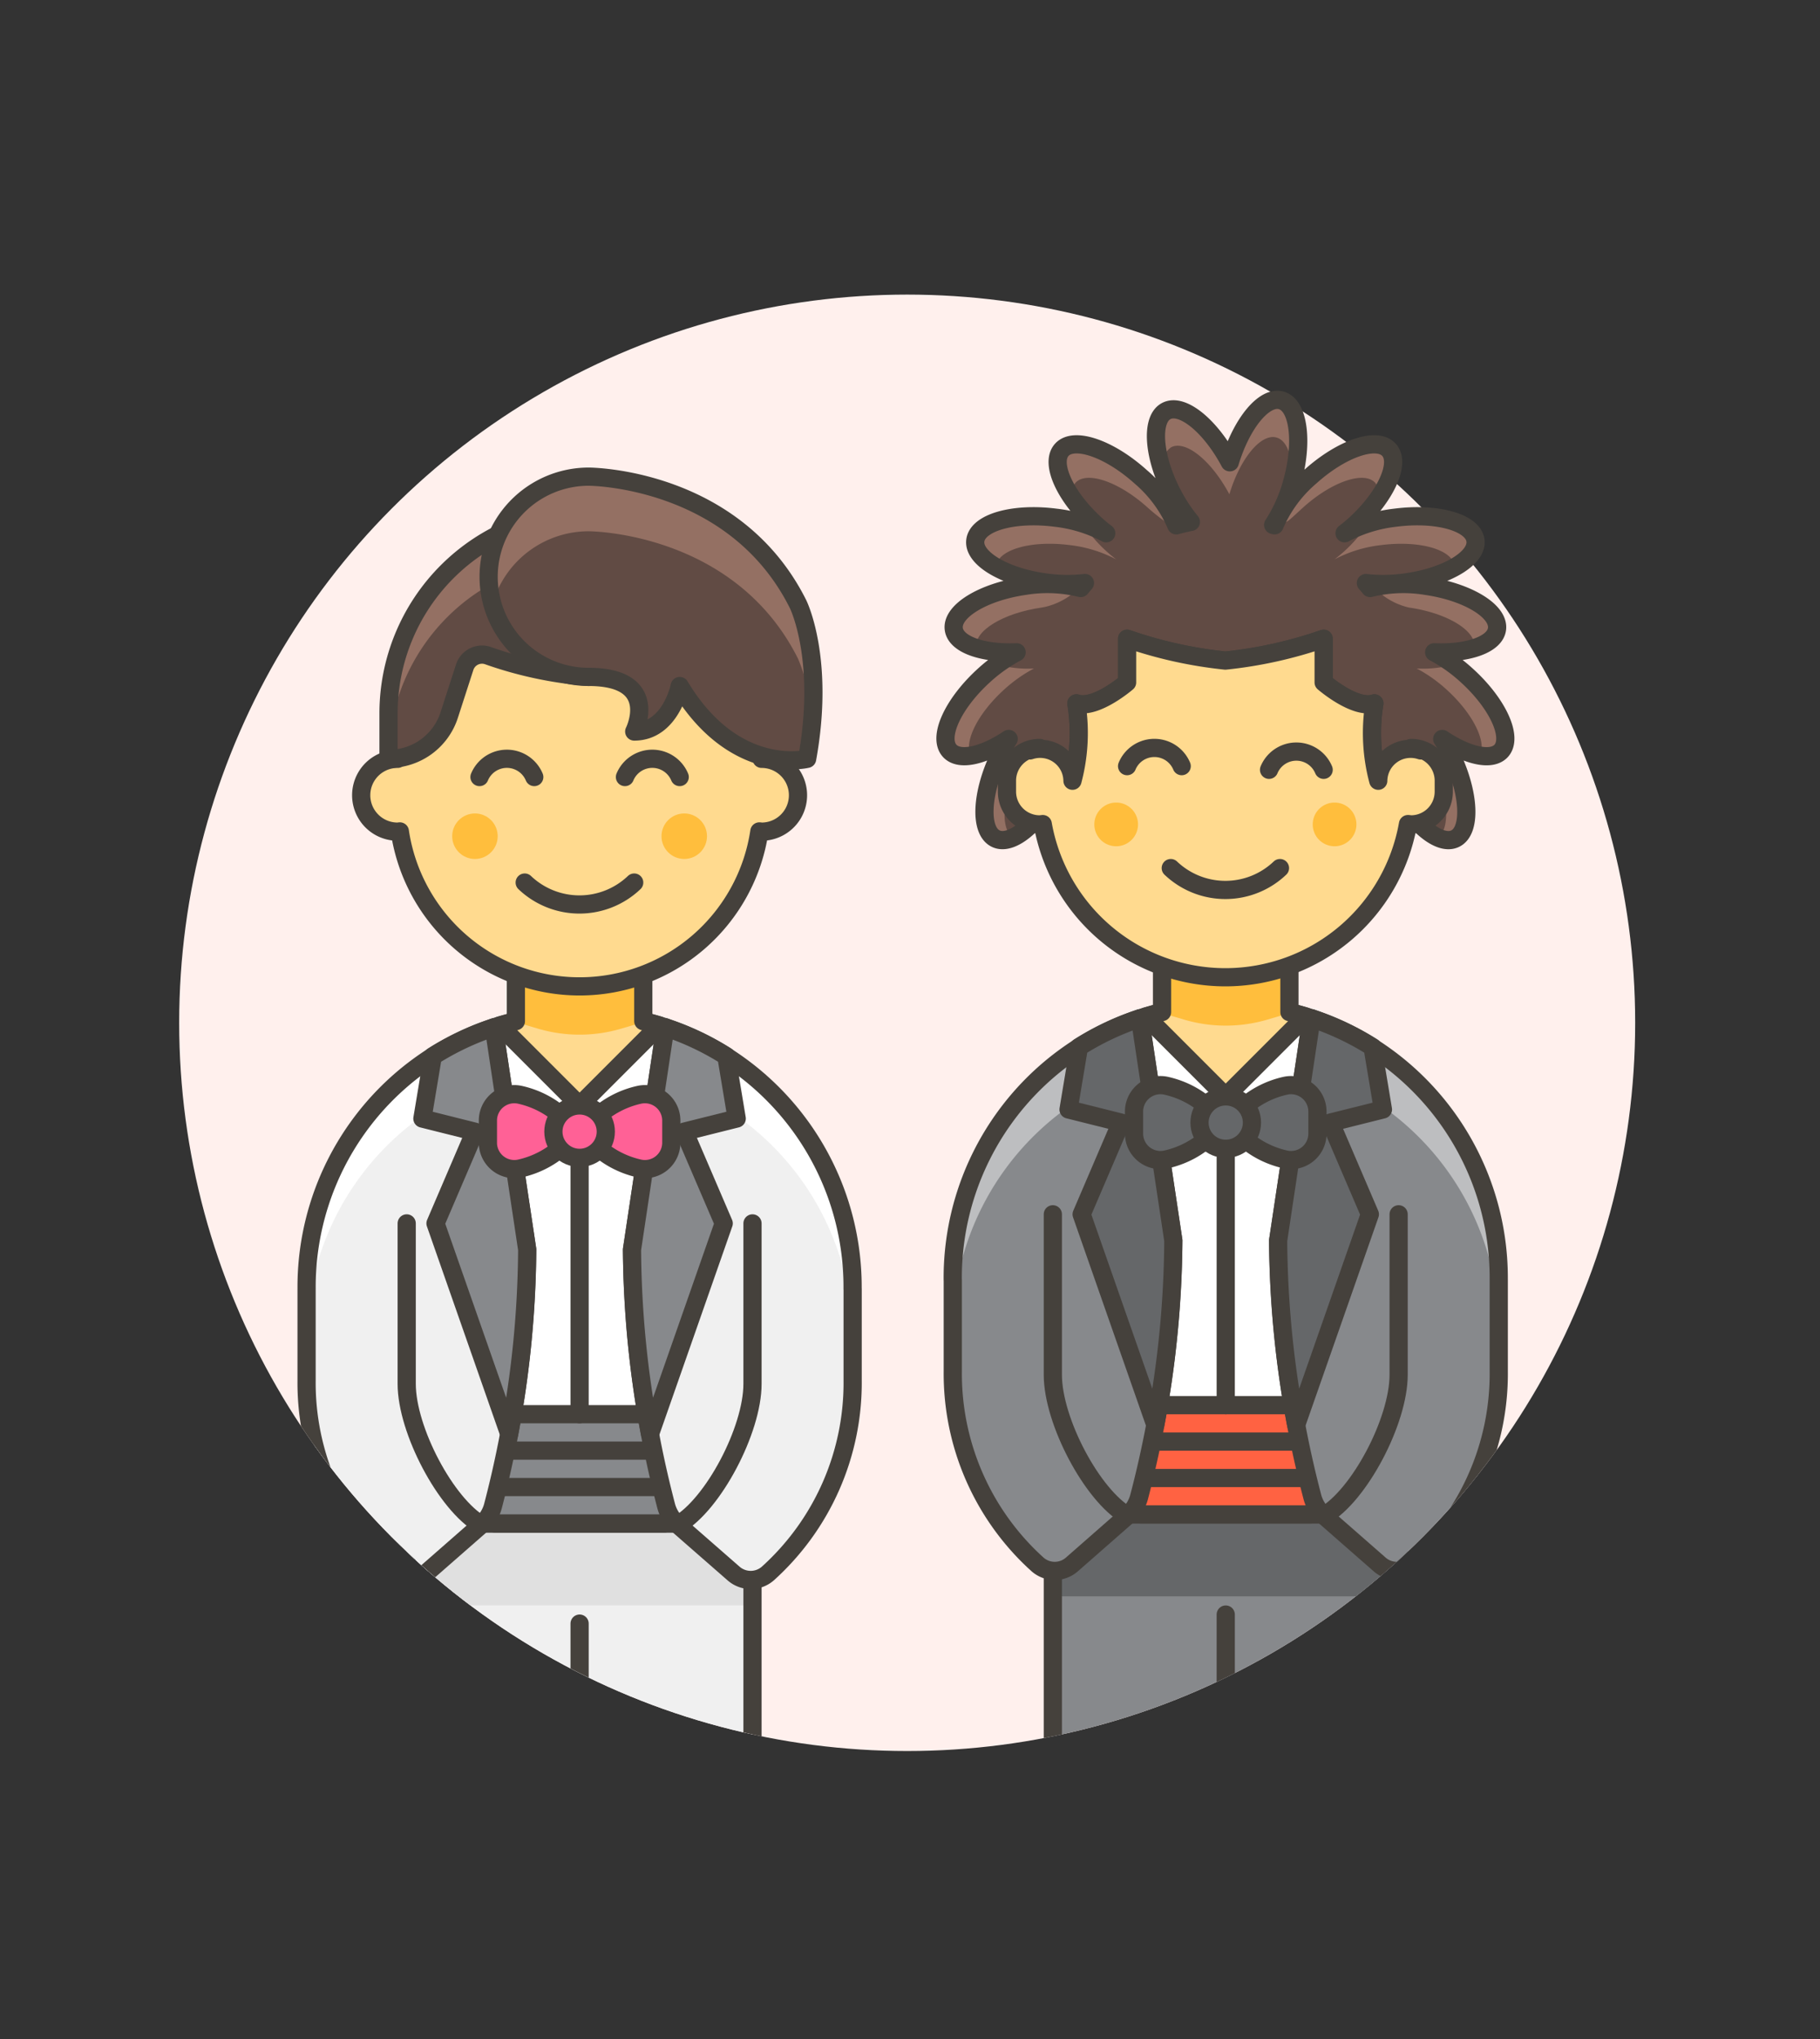 <svg id="Multicolor" xmlns="http://www.w3.org/2000/svg" xmlns:xlink="http://www.w3.org/1999/xlink" viewBox="0 0 100 112"><rect x="0" y="0" width="100" height="112" fill="#333333" stroke="none"/><defs><style>.cls-1,.cls-12,.cls-6{fill:none;}.cls-2{fill:#fff0ed;}.cls-3{clip-path:url(#clip-path);}.cls-16,.cls-4{fill:#87898c;}.cls-13,.cls-5{fill:#656769;}.cls-12,.cls-13,.cls-16,.cls-18,.cls-19,.cls-6,.cls-7,.cls-8{stroke:#45413c;stroke-linejoin:round;}.cls-16,.cls-19,.cls-6,.cls-7,.cls-8{stroke-linecap:round;}.cls-17,.cls-7{fill:#fff;}.cls-8{fill:#ff6242;}.cls-19,.cls-9{fill:#ffda8f;}.cls-10{fill:#ffbe3d;}.cls-11{fill:#bdbec0;}.cls-14{fill:#f0f0f0;}.cls-15{fill:#e0e0e0;}.cls-18{fill:#ff6196;}.cls-20{fill:#614b44;}.cls-21{fill:#947063;}</style><clipPath id="clip-path"><circle class="cls-1" cx="49.845" cy="56.182" r="40"/></clipPath></defs><title>72- wedding-gay</title><g id="Background"><g id="New_Symbol_1-2" data-name="New Symbol 1"><circle class="cls-2" cx="49.845" cy="56.182" r="40"/></g></g><g id="Scene"><g class="cls-3"><rect class="cls-4" x="57.848" y="83.185" width="19" height="16"/><rect class="cls-5" x="57.848" y="83.185" width="19" height="4.5"/><rect class="cls-6" x="57.848" y="83.185" width="19" height="16"/><line class="cls-6" x1="67.348" y1="95.685" x2="67.348" y2="88.685"/><path class="cls-7" d="M67.347,55.185a15.079,15.079,0,0,0-4.7.748l.041,27.252h9.329l.04-27.251A15.1,15.1,0,0,0,67.347,55.185Z"/><rect class="cls-8" x="57.848" y="77.185" width="19" height="6"/><line class="cls-6" x1="57.848" y1="79.185" x2="76.848" y2="79.185"/><line class="cls-6" x1="57.848" y1="81.185" x2="76.879" y2="81.185"/><line class="cls-6" x1="67.348" y1="60.224" x2="67.348" y2="77.185"/><path class="cls-9" d="M70.848,55.594V51.185h-7v4.409c-.3.071-.6.151-.891.24l4.39,4.39,4.39-4.39C71.445,55.745,71.148,55.665,70.848,55.594Z"/><path class="cls-10" d="M70.848,51.185h-7v4.462l1.2.356a8.1,8.1,0,0,0,4.6,0l1.2-.356Z"/><path class="cls-6" d="M70.848,55.594V51.185h-7v4.409c-.3.071-.6.151-.891.24l4.39,4.39,4.39-4.39C71.445,55.745,71.148,55.665,70.848,55.594Z"/><path class="cls-4" d="M82.348,70.3A15.021,15.021,0,0,0,72.062,55.936L70.227,68.141a57.535,57.535,0,0,0,1.878,14.074,2.074,2.074,0,0,0,.642,1.041L75.8,85.929a1.428,1.428,0,0,0,1.887.007,14.1,14.1,0,0,0,4.662-10.6V70.3Z"/><path class="cls-11" d="M82.348,73.179h0V70.3h0A15.021,15.021,0,0,0,72.062,55.936l-.413,2.75A15.02,15.02,0,0,1,82.348,73.179Z"/><path class="cls-6" d="M82.348,70.3A15.021,15.021,0,0,0,72.062,55.936L70.227,68.141a57.535,57.535,0,0,0,1.878,14.074,2.074,2.074,0,0,0,.642,1.041L75.8,85.929a1.428,1.428,0,0,0,1.887.007,14.1,14.1,0,0,0,4.662-10.6V70.3Z"/><path class="cls-5" d="M70.227,68.141a55.577,55.577,0,0,0,.993,10.118L75.266,66.7l-2.16-5.038,2.879-.72-.57-3.425a15.056,15.056,0,0,0-3.353-1.582Z"/><path class="cls-12" d="M70.227,68.141a55.577,55.577,0,0,0,.993,10.118L75.266,66.7l-2.16-5.038,2.879-.72-.57-3.425a15.056,15.056,0,0,0-3.353-1.582Z"/><path class="cls-6" d="M76.848,66.7l0,8.814c0,2.544-2.163,6.633-4.1,7.741"/><path class="cls-4" d="M52.348,70.3A15.021,15.021,0,0,1,62.635,55.936l1.834,12.205a57.534,57.534,0,0,1-1.877,14.074,2.075,2.075,0,0,1-.643,1.041L58.9,85.929a1.429,1.429,0,0,1-1.888.007,14.108,14.108,0,0,1-4.661-10.6V70.3Z"/><path class="cls-11" d="M52.348,73.179h0V70.3h0A15.021,15.021,0,0,1,62.635,55.936l.413,2.75A15.021,15.021,0,0,0,52.348,73.179Z"/><path class="cls-6" d="M52.348,70.3A15.021,15.021,0,0,1,62.635,55.936l1.834,12.205a57.534,57.534,0,0,1-1.877,14.074,2.075,2.075,0,0,1-.643,1.041L58.9,85.929a1.429,1.429,0,0,1-1.888.007,14.108,14.108,0,0,1-4.661-10.6V70.3Z"/><path class="cls-5" d="M64.469,68.141a55.489,55.489,0,0,1-.993,10.118L59.431,66.7l2.159-5.038-2.879-.72.571-3.425a15.035,15.035,0,0,1,3.353-1.582Z"/><path class="cls-12" d="M64.469,68.141a55.489,55.489,0,0,1-.993,10.118L59.431,66.7l2.159-5.038-2.879-.72.571-3.425a15.035,15.035,0,0,1,3.353-1.582Z"/><path class="cls-6" d="M57.848,66.7l0,8.814c0,2.544,2.163,6.633,4.1,7.741"/><path class="cls-13" d="M67.348,61.663l.84-.72a5.128,5.128,0,0,1,2.45-1.307,1.451,1.451,0,0,1,1.749,1.411v1.232a1.451,1.451,0,0,1-1.749,1.411,5.128,5.128,0,0,1-2.45-1.307Z"/><path class="cls-13" d="M67.348,61.663l-.839-.72a5.127,5.127,0,0,0-2.451-1.307,1.451,1.451,0,0,0-1.748,1.411v1.232a1.451,1.451,0,0,0,1.748,1.411,5.127,5.127,0,0,0,2.451-1.307Z"/><circle class="cls-13" cx="67.348" cy="61.663" r="1.44"/><rect class="cls-14" x="22.346" y="83.682" width="19" height="16"/><rect class="cls-15" x="22.346" y="83.682" width="19" height="4.5"/><rect class="cls-6" x="22.346" y="83.682" width="19" height="16"/><line class="cls-6" x1="31.846" y1="96.182" x2="31.846" y2="89.182"/><path class="cls-7" d="M31.845,55.682a15.108,15.108,0,0,0-4.7.747l.041,27.253h9.329l.04-27.252A15.1,15.1,0,0,0,31.845,55.682Z"/><rect class="cls-16" x="22.346" y="77.682" width="19" height="6"/><line class="cls-6" x1="22.346" y1="79.682" x2="41.346" y2="79.682"/><line class="cls-6" x1="22.346" y1="81.682" x2="41.377" y2="81.682"/><line class="cls-6" x1="31.846" y1="60.72" x2="31.846" y2="77.682"/><path class="cls-9" d="M35.346,56.091V51.682h-7V56.09c-.3.072-.6.152-.891.24l4.39,4.39,4.39-4.39C35.943,56.242,35.646,56.162,35.346,56.091Z"/><path class="cls-10" d="M35.346,51.682h-7v4.462l1.2.355a8.078,8.078,0,0,0,4.6,0l1.2-.355Z"/><path class="cls-6" d="M35.346,56.091V51.682h-7V56.09c-.3.072-.6.152-.891.24l4.39,4.39,4.39-4.39C35.943,56.242,35.646,56.162,35.346,56.091Z"/><path class="cls-14" d="M46.846,70.8A15.021,15.021,0,0,0,36.56,56.433L34.725,68.638A57.541,57.541,0,0,0,36.6,82.712a2.074,2.074,0,0,0,.642,1.041L40.3,86.426a1.429,1.429,0,0,0,1.887.007,14.1,14.1,0,0,0,4.662-10.6V70.8Z"/><path class="cls-17" d="M46.846,73.676l0,0V70.8h0A15.021,15.021,0,0,0,36.56,56.433l-.413,2.75A15.02,15.02,0,0,1,46.846,73.676Z"/><path class="cls-6" d="M46.846,70.8A15.021,15.021,0,0,0,36.56,56.433L34.725,68.638A57.541,57.541,0,0,0,36.6,82.712a2.074,2.074,0,0,0,.642,1.041L40.3,86.426a1.429,1.429,0,0,0,1.887.007,14.1,14.1,0,0,0,4.662-10.6V70.8Z"/><path class="cls-4" d="M34.725,68.638a55.586,55.586,0,0,0,.993,10.118L39.764,67.2,37.6,62.16l2.879-.72-.57-3.425a15.056,15.056,0,0,0-3.353-1.582Z"/><path class="cls-12" d="M34.725,68.638a55.586,55.586,0,0,0,.993,10.118L39.764,67.2,37.6,62.16l2.879-.72-.57-3.425a15.056,15.056,0,0,0-3.353-1.582Z"/><path class="cls-6" d="M41.346,67.2v8.814c0,2.543-2.166,6.633-4.1,7.74"/><path class="cls-14" d="M16.846,70.8A15.021,15.021,0,0,1,27.133,56.433l1.834,12.205A57.54,57.54,0,0,1,27.09,82.712a2.075,2.075,0,0,1-.643,1.041l-3.053,2.673a1.43,1.43,0,0,1-1.888.007,14.108,14.108,0,0,1-4.661-10.6V70.8Z"/><path class="cls-17" d="M16.846,73.676V70.8h0A15.021,15.021,0,0,1,27.133,56.433l.413,2.75A15.021,15.021,0,0,0,16.846,73.676Z"/><path class="cls-6" d="M16.846,70.8A15.021,15.021,0,0,1,27.133,56.433l1.834,12.205A57.54,57.54,0,0,1,27.09,82.712a2.075,2.075,0,0,1-.643,1.041l-3.053,2.673a1.43,1.43,0,0,1-1.888.007,14.108,14.108,0,0,1-4.661-10.6V70.8Z"/><path class="cls-4" d="M28.967,68.638a55.5,55.5,0,0,1-.993,10.118L23.929,67.2l2.159-5.038-2.879-.72.571-3.425a15.035,15.035,0,0,1,3.353-1.582Z"/><path class="cls-12" d="M28.967,68.638a55.5,55.5,0,0,1-.993,10.118L23.929,67.2l2.159-5.038-2.879-.72.571-3.425a15.035,15.035,0,0,1,3.353-1.582Z"/><path class="cls-6" d="M22.346,67.2l0,8.814c0,2.543,2.163,6.633,4.1,7.74"/><path class="cls-18" d="M31.846,62.16l.84-.72a5.128,5.128,0,0,1,2.45-1.307,1.451,1.451,0,0,1,1.749,1.41v1.233a1.451,1.451,0,0,1-1.749,1.411,5.137,5.137,0,0,1-2.45-1.307Z"/><path class="cls-18" d="M31.846,62.16l-.839-.72a5.127,5.127,0,0,0-2.451-1.307,1.45,1.45,0,0,0-1.748,1.41v1.233a1.451,1.451,0,0,0,1.748,1.411,5.135,5.135,0,0,0,2.451-1.307Z"/><circle class="cls-18" cx="31.846" cy="62.16" r="1.44"/><path class="cls-19" d="M41.846,41.682v-2.5a10,10,0,1,0-20,0v2.5a2,2,0,0,0,0,4c.042,0,.081-.01.123-.013a9.987,9.987,0,0,0,19.755,0c.041,0,.08.013.122.013a2,2,0,0,0,0-4Z"/><path class="cls-6" d="M28.83,48.478a4.36,4.36,0,0,0,6.016,0"/><circle class="cls-10" cx="26.096" cy="45.932" r="1.25"/><circle class="cls-10" cx="37.596" cy="45.932" r="1.25"/><path class="cls-6" d="M37.346,42.682a1.629,1.629,0,0,0-3.008,0"/><path class="cls-6" d="M29.355,42.682a1.63,1.63,0,0,0-3.009,0"/><path class="cls-20" d="M32.348,28.182h0a11,11,0,0,0-11,11v2.5h.032a3.472,3.472,0,0,0,3.3-2.4l.853-2.635a1,1,0,0,1,1.262-.64,21.546,21.546,0,0,0,5.551,1.176,25.629,25.629,0,0,0,6.5-1.5l1.208,3.626a3.47,3.47,0,0,0,3.292,2.374h0v-2.5A11,11,0,0,0,32.348,28.182Z"/><path class="cls-21" d="M32.348,28.182a11,11,0,0,0-11,11v2.5a11,11,0,0,1,22,0v-2.5A11,11,0,0,0,32.348,28.182Z"/><path class="cls-6" d="M32.348,28.182h0a11,11,0,0,0-11,11v2.5h.032a3.472,3.472,0,0,0,3.3-2.4l.853-2.635a1,1,0,0,1,1.262-.64,21.546,21.546,0,0,0,5.551,1.176,25.629,25.629,0,0,0,6.5-1.5l1.208,3.626a3.47,3.47,0,0,0,3.292,2.374h0v-2.5A11,11,0,0,0,32.348,28.182Z"/><path class="cls-20" d="M44.348,41.682s-4,1-7-4c0,0-.5,2.5-2.5,2.5,0,0,1.5-3-2.5-3a5.5,5.5,0,1,1,0-11s8,0,11.5,7C43.848,33.182,45.348,36.182,44.348,41.682Z"/><path class="cls-21" d="M32.348,29.182s8,0,11.5,7a10.245,10.245,0,0,1,.778,3.367,13.021,13.021,0,0,0-.778-6.367c-3.5-7-11.5-7-11.5-7a5.489,5.489,0,0,0-5.288,7A5.494,5.494,0,0,1,32.348,29.182Z"/><path class="cls-6" d="M44.348,41.682s-4,1-7-4c0,0-.5,2.5-2.5,2.5,0,0,1.5-3-2.5-3a5.5,5.5,0,1,1,0-11s8,0,11.5,7C43.848,33.182,45.348,36.182,44.348,41.682Z"/></g><path class="cls-20" d="M80.576,37.086A8.705,8.705,0,0,0,78.8,35.83c1.86.079,3.331-.426,3.452-1.269.141-.984-1.6-2.049-3.9-2.38a7.678,7.678,0,0,0-3.071.119c-.075-.094-.153-.183-.232-.273a8.776,8.776,0,0,0,2.081-.021c2.3-.293,4.065-1.329,3.94-2.315s-2.093-1.549-4.394-1.256a7.869,7.869,0,0,0-2.8.857c.177-.137.354-.278.527-.434,1.724-1.552,2.582-3.409,1.917-4.148s-2.6-.08-4.325,1.472a7.221,7.221,0,0,0-1.965,2.674c-.025-.008-.051-.014-.077-.021a8.3,8.3,0,0,0,1.033-2.311c.633-2.232.371-4.261-.585-4.531-.935-.266-2.181,1.25-2.829,3.4-1.069-2.01-2.619-3.269-3.489-2.816s-.729,2.5.341,4.556a8.984,8.984,0,0,0,1.008,1.535c-.271.051-.535.117-.8.189a7.225,7.225,0,0,0-1.964-2.674C60.94,24.63,59,23.971,58.338,24.71s.193,2.6,1.917,4.148c.173.156.35.3.527.434a7.863,7.863,0,0,0-2.8-.857c-2.3-.293-4.268.269-4.393,1.256s1.638,2.022,3.939,2.315a8.7,8.7,0,0,0,2.085.02c-.079.091-.157.181-.233.275a7.668,7.668,0,0,0-3.073-.12c-2.3.331-4.043,1.4-3.9,2.38.121.843,1.591,1.348,3.451,1.269a8.733,8.733,0,0,0-1.779,1.256c-1.719,1.557-2.572,3.417-1.9,4.154.529.585,1.858.276,3.243-.651a9.5,9.5,0,0,0-.51.911c-1.009,2.09-1.1,4.133-.2,4.566s2.439-.911,3.447-3A9.419,9.419,0,0,0,58.61,41.9a1.692,1.692,0,0,1,.318.984,10.177,10.177,0,0,0,.213-4.249c1.054.352,2.787-1.151,2.787-1.151v-2.4a23.888,23.888,0,0,0,5.4,1.2,23.9,23.9,0,0,0,5.4-1.2v2.4s1.733,1.5,2.787,1.151a10.177,10.177,0,0,0,.213,4.249,1.7,1.7,0,0,1,.315-.981,9.468,9.468,0,0,0,.462,1.164c1.008,2.089,2.552,3.432,3.447,3s.8-2.476-.2-4.566a9.722,9.722,0,0,0-.509-.911c1.385.927,2.713,1.236,3.242.651C83.148,40.5,82.3,38.643,80.576,37.086Z"/><path class="cls-21" d="M64.348,24.568c.8-.414,2.218.74,3.2,2.582.594-1.971,1.736-3.36,2.593-3.116.634.179.929,1.206.828,2.53l.013-.04c.633-2.232.371-4.261-.586-4.531-.933-.266-2.18,1.25-2.828,3.4-1.069-2.01-2.619-3.269-3.489-2.816-.679.353-.739,1.646-.245,3.161A1.282,1.282,0,0,1,64.348,24.568Z"/><path class="cls-21" d="M70.858,27.412c-.048.254-.108.513-.182.776-.236.832.027.5.925-.314,1.58-1.423,3.355-2.027,3.965-1.349a.989.989,0,0,1,.184.8c.751-1.09,1.017-2.114.564-2.616-.665-.739-2.6-.08-4.325,1.472A8.921,8.921,0,0,0,70.858,27.412Z"/><path class="cls-21" d="M75.426,32.183a3.77,3.77,0,0,0,2,1.191c2.1.3,3.7,1.28,3.576,2.181,0,.014-.011.025-.014.039.714-.219,1.19-.573,1.257-1.033.126-.879-1.258-1.818-3.191-2.246C78.4,32.733,76,32.248,75.426,32.183Z"/><path class="cls-21" d="M73.809,30.327c-.16.143-.322.272-.483.4a7.21,7.21,0,0,1,2.568-.787c2.109-.268,3.912.248,4.027,1.152,0,.021-.007.042-.006.064.764-.429,1.215-.952,1.151-1.464-.126-.987-2.093-1.549-4.394-1.256a9.128,9.128,0,0,0-1.506.32A7.92,7.92,0,0,1,73.809,30.327Z"/><path class="cls-21" d="M59.086,26.525c.61-.678,2.386-.074,3.965,1.349.9.809,1.928,1.457,1.663.962-.029.007-.058.012-.086.02a7.225,7.225,0,0,0-1.964-2.674C60.94,24.63,59,23.971,58.338,24.71c-.453.5-.187,1.526.565,2.616A.989.989,0,0,1,59.086,26.525Z"/><path class="cls-21" d="M80.576,37.086a8.789,8.789,0,0,0-.728-.582,6.141,6.141,0,0,1-2.006.215,7.957,7.957,0,0,1,1.631,1.151c1.458,1.321,2.221,2.869,1.844,3.629a1.255,1.255,0,0,0,1.163-.259C83.148,40.5,82.3,38.643,80.576,37.086Z"/><path class="cls-21" d="M54.738,31.155a.481.481,0,0,1-.007-.064c.115-.9,1.918-1.42,4.027-1.152a7.222,7.222,0,0,1,2.569.787c-.162-.127-.324-.256-.484-.4a7.88,7.88,0,0,1-1.356-1.572,9.163,9.163,0,0,0-1.507-.32c-2.3-.293-4.268.269-4.393,1.256C53.522,30.2,53.973,30.726,54.738,31.155Z"/><path class="cls-21" d="M78.246,41.082a8.6,8.6,0,0,1,.467.835c.869,1.8.984,3.55.314,4.083a1.1,1.1,0,0,0,.925.066c.843-.407.8-2.244-.048-4.2A5.518,5.518,0,0,1,78.246,41.082Z"/><path class="cls-21" d="M55.939,41.917a9.038,9.038,0,0,1,.467-.835,5.518,5.518,0,0,1-1.658.784c-.848,1.956-.89,3.793-.048,4.2A1.1,1.1,0,0,0,55.625,46C54.955,45.467,55.07,43.719,55.939,41.917Z"/><path class="cls-21" d="M55.18,37.87a7.93,7.93,0,0,1,1.631-1.151A6.147,6.147,0,0,1,54.8,36.5a8.789,8.789,0,0,0-.728.582c-1.719,1.557-2.572,3.417-1.9,4.154a1.255,1.255,0,0,0,1.163.259C52.958,40.739,53.722,39.191,55.18,37.87Z"/><path class="cls-21" d="M53.66,35.594c0-.014-.011-.025-.014-.039-.129-.9,1.472-1.878,3.576-2.181,1.081-.156,2.393-1.1,1.7-1.191-1.12-.142-2.675.55-3.332.132-1.933.428-3.316,1.367-3.19,2.246C52.47,35.021,52.947,35.375,53.66,35.594Z"/><path class="cls-6" d="M80.576,37.086A8.705,8.705,0,0,0,78.8,35.83c1.86.079,3.331-.426,3.452-1.269.141-.984-1.6-2.049-3.9-2.38a7.678,7.678,0,0,0-3.071.119c-.075-.094-.153-.183-.232-.273a8.776,8.776,0,0,0,2.081-.021c2.3-.293,4.065-1.329,3.94-2.315s-2.093-1.549-4.394-1.256a7.869,7.869,0,0,0-2.8.857c.177-.137.354-.278.527-.434,1.724-1.552,2.582-3.409,1.917-4.148s-2.6-.08-4.325,1.472a7.221,7.221,0,0,0-1.965,2.674c-.025-.008-.051-.014-.077-.021a8.3,8.3,0,0,0,1.033-2.311c.633-2.232.371-4.261-.585-4.531-.935-.266-2.181,1.25-2.829,3.4-1.069-2.01-2.619-3.269-3.489-2.816s-.729,2.5.341,4.556a8.984,8.984,0,0,0,1.008,1.535c-.271.051-.535.117-.8.189a7.225,7.225,0,0,0-1.964-2.674C60.94,24.63,59,23.971,58.338,24.71s.193,2.6,1.917,4.148c.173.156.35.3.527.434a7.863,7.863,0,0,0-2.8-.857c-2.3-.293-4.268.269-4.393,1.256s1.638,2.022,3.939,2.315a8.7,8.7,0,0,0,2.085.02c-.079.091-.157.181-.233.275a7.668,7.668,0,0,0-3.073-.12c-2.3.331-4.043,1.4-3.9,2.38.121.843,1.591,1.348,3.451,1.269a8.733,8.733,0,0,0-1.779,1.256c-1.719,1.557-2.572,3.417-1.9,4.154.529.585,1.858.276,3.243-.651a9.5,9.5,0,0,0-.51.911c-1.009,2.09-1.1,4.133-.2,4.566s2.439-.911,3.447-3A9.419,9.419,0,0,0,58.61,41.9a1.692,1.692,0,0,1,.318.984,10.177,10.177,0,0,0,.213-4.249c1.054.352,2.787-1.151,2.787-1.151v-2.4a23.888,23.888,0,0,0,5.4,1.2,23.9,23.9,0,0,0,5.4-1.2v2.4s1.733,1.5,2.787,1.151a10.177,10.177,0,0,0,.213,4.249,1.7,1.7,0,0,1,.315-.981,9.468,9.468,0,0,0,.462,1.164c1.008,2.089,2.552,3.432,3.447,3s.8-2.476-.2-4.566a9.722,9.722,0,0,0-.509-.911c1.385.927,2.713,1.236,3.242.651C83.148,40.5,82.3,38.643,80.576,37.086Z"/><path class="cls-19" d="M77.528,41.083a1.76,1.76,0,0,1,.559.1c-.009.012-.015.026-.024.038a1.778,1.778,0,0,0-2.335,1.664,10.177,10.177,0,0,1-.213-4.249c-1.054.352-2.787-1.151-2.787-1.151v-2.4a23.9,23.9,0,0,1-5.4,1.2,23.888,23.888,0,0,1-5.4-1.2v2.4s-1.733,1.5-2.787,1.151a10.177,10.177,0,0,1-.213,4.249,1.778,1.778,0,0,0-2.336-1.664c-.009-.012-.015-.026-.023-.038a1.76,1.76,0,0,1,.559-.1,1.8,1.8,0,0,0-1.8,1.8v.6a1.8,1.8,0,0,0,1.8,1.8c.057,0,.11-.012.166-.017a10.19,10.19,0,0,0,20.068,0c.055,0,.109.017.166.017a1.8,1.8,0,0,0,1.8-1.8v-.6A1.8,1.8,0,0,0,77.528,41.083Z"/><path class="cls-10" d="M62.528,45.284a1.2,1.2,0,1,1-1.2-1.2A1.2,1.2,0,0,1,62.528,45.284Z"/><path class="cls-10" d="M74.528,45.284a1.2,1.2,0,1,1-1.2-1.2A1.2,1.2,0,0,1,74.528,45.284Z"/><path class="cls-6" d="M64.328,47.683a4.348,4.348,0,0,0,6,0"/><path class="cls-6" d="M72.728,42.284a1.625,1.625,0,0,0-3,0"/><path class="cls-6" d="M64.928,42.083a1.625,1.625,0,0,0-3,0"/></g></svg>